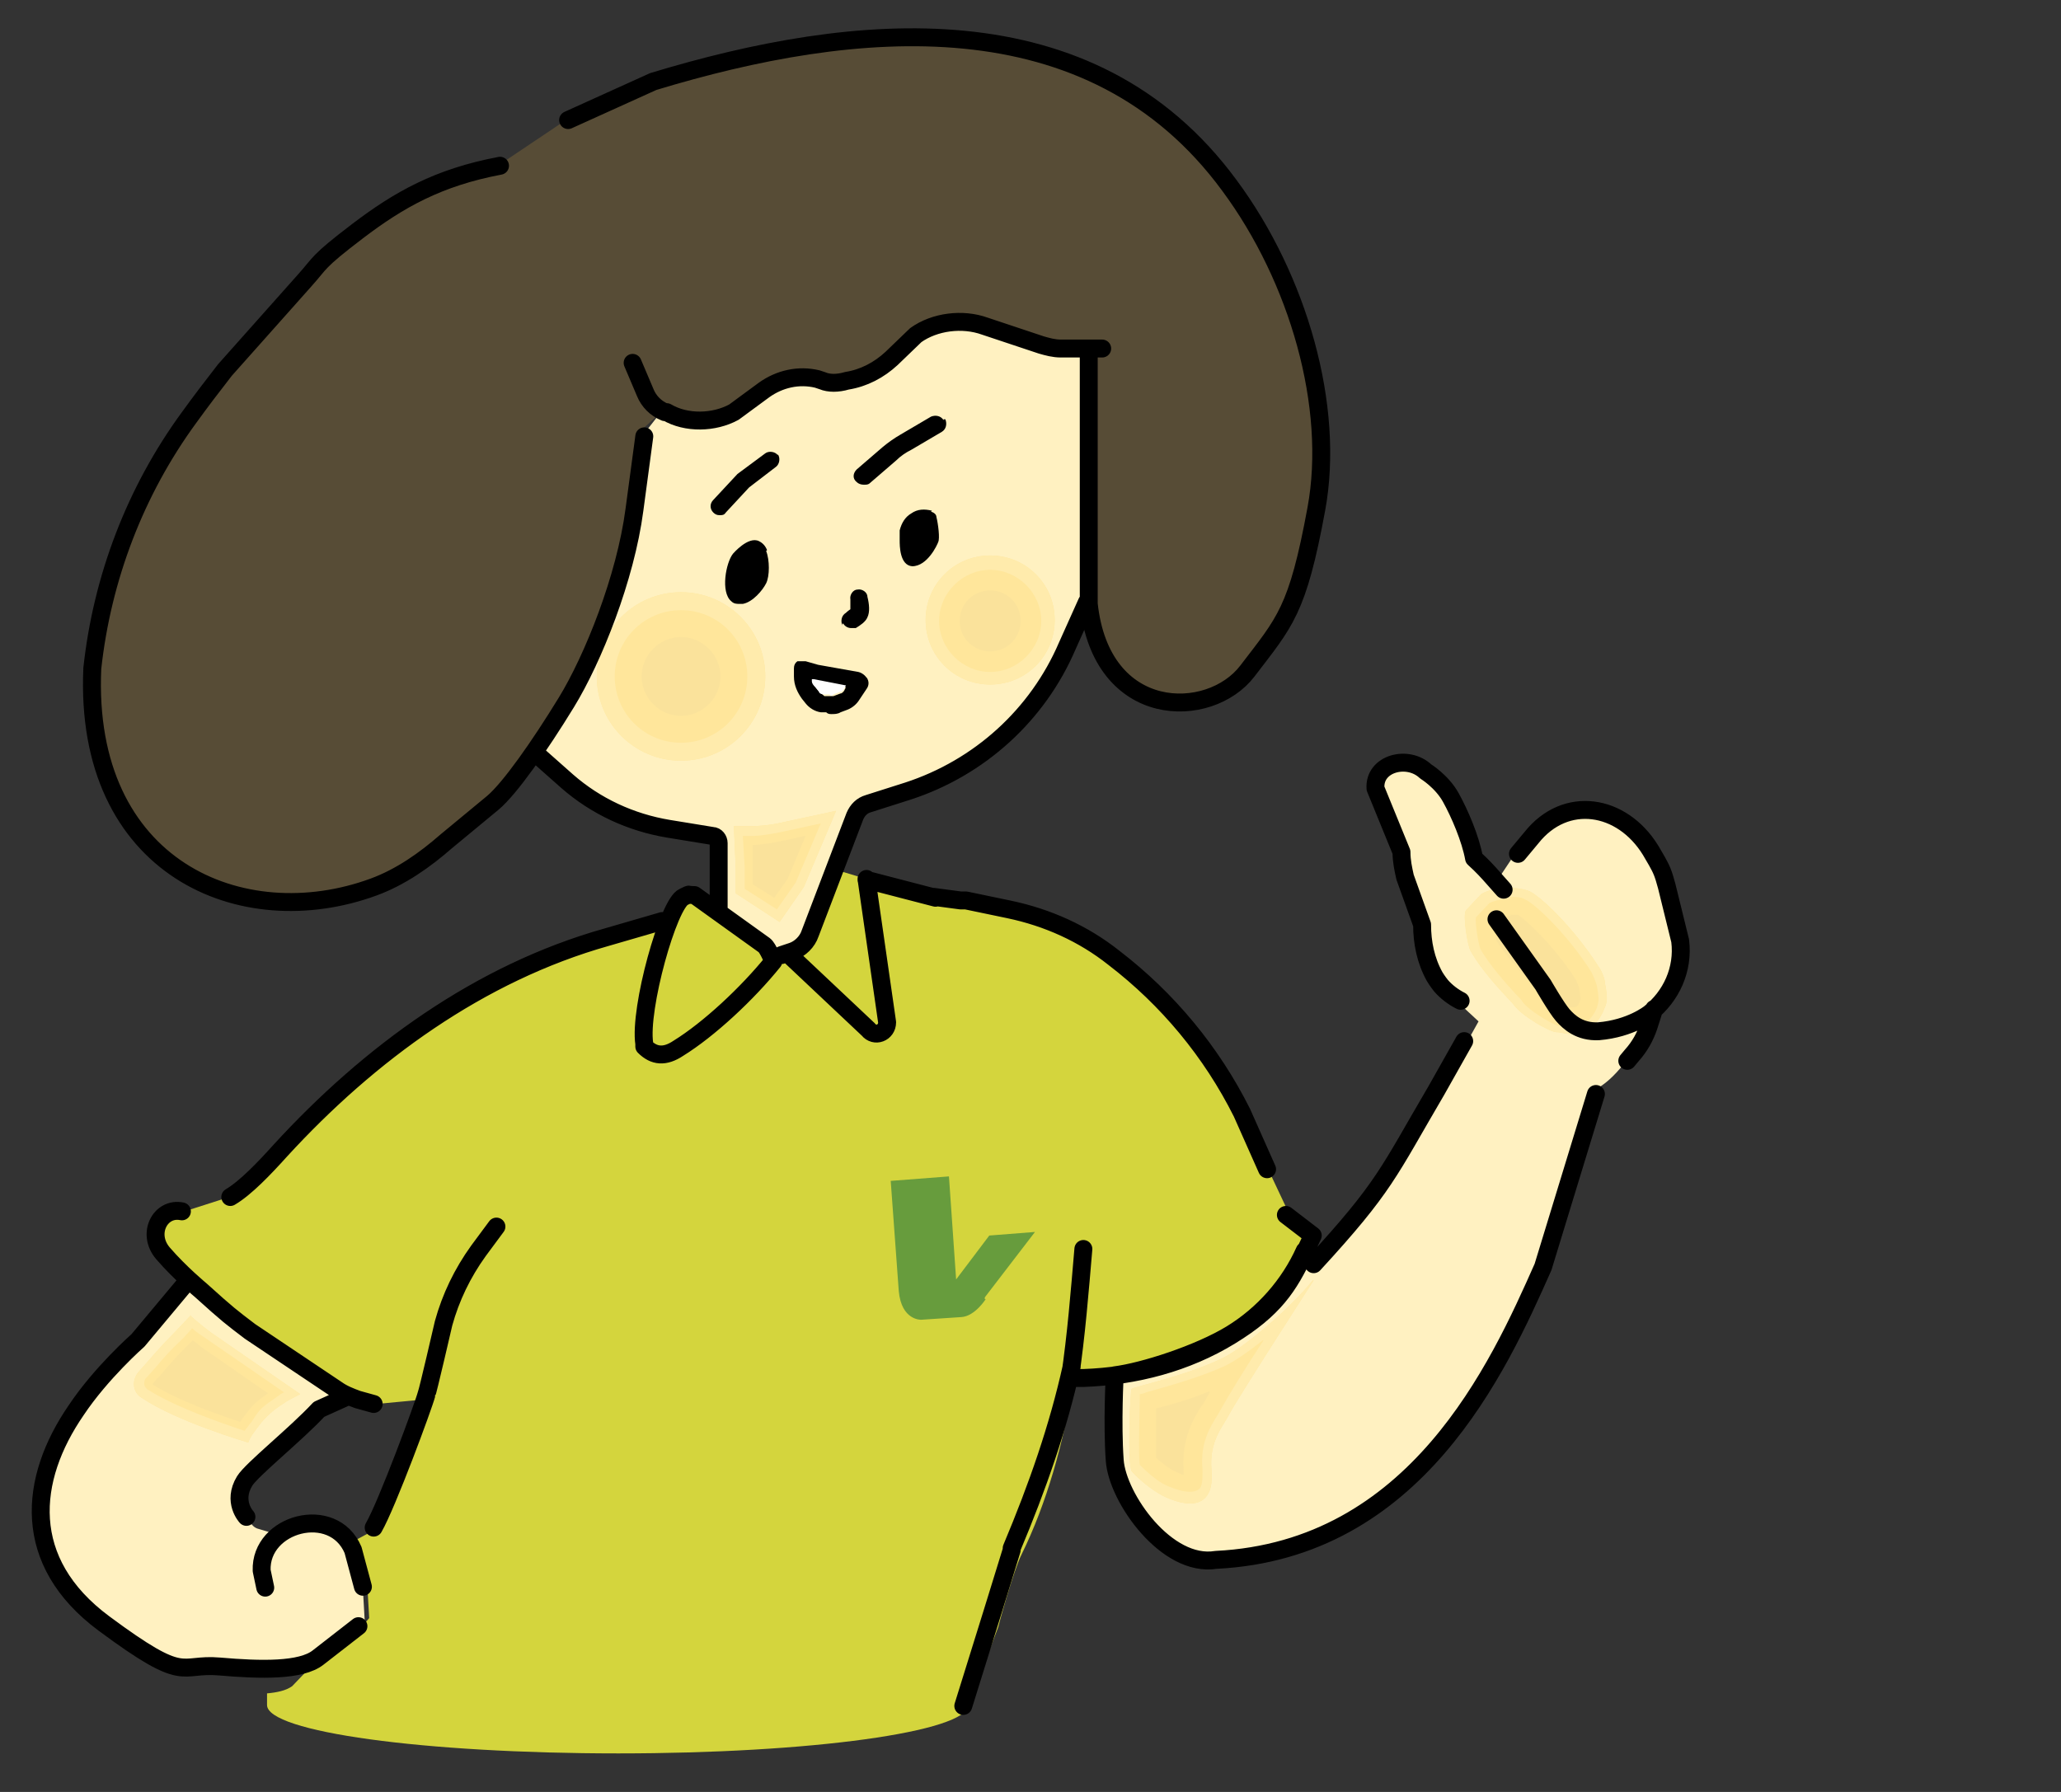<?xml version="1.0" encoding="UTF-8"?>
<svg id="_レイヤー_2" data-name=" レイヤー 2" xmlns="http://www.w3.org/2000/svg" version="1.1" viewBox="0 0 230 200">
  <rect x="0" y="0" width="230" height="200" fill="#333333" stroke="none"/>
  <defs>
    <style>
      .cls-1 {
        fill: #000;
      }

      .cls-1, .cls-2, .cls-3, .cls-4, .cls-5, .cls-6, .cls-7, .cls-8, .cls-9 {
        stroke-width: 0px;
      }

      .cls-2 {
        fill: #fae29b;
      }

      .cls-3 {
        fill: #d4d53d;
      }

      .cls-4 {
        fill: #fff1c1;
      }

      .cls-5 {
        fill: #ffebac;
      }

      .cls-6 {
        fill: #ffe69b;
      }

      .cls-7 {
        fill: #574c36;
      }

      .cls-10 {
        fill: none;
        stroke: #000;
        stroke-linecap: round;
        stroke-linejoin: round;
        stroke-width: 2px;
      }

      .cls-8 {
        fill: #fff;
      }

      .cls-9 {
        fill: #679c3d;
      }
    </style>
  </defs>
  <g>
    <path class="cls-4" d="M40.5,177.4l.2,3.5-.7.8-2,1.9s-.8.6-1.6,1.3c-1.2.9-2.6,1.5-4.1,1.6-1.4,0-4.6.2-7.4-.2-5-.8-10.2-2.1-12.5-3.8-9.6-7.2-9.3-15.2-4.5-23.8l3.4-4.5c3.3-3.7,4-4.3,6.6-7.2l3.1-3.8h0c4.8,4.6,12.3,9.8,17.9,13.1l-1.2.5-1.8.8c-4,3.6-8.3,7.6-8.6,8.1-1.6,3.1.4,4,.4,4,.4.4.5.7,1,.9l2.7.8h0c.9-.6,2-.9,2.8-1.1h1.3c1.3.2,2.5,1.1,3.3,2.3.2.3.4.6.6.9h0l1.1,4.1v-.2h0ZM187.3,104.8h0l-1.5-6.1c-.4-1.5-.6-1.9-1.1-2.8l-.7-1.2c-3.2-5.2-9.5-6.2-13.3-1.4l-1.5,1.8-2.2,3.3-.9-1-1.5-1.5c-.2-.2-.5-.4-.7-.5v-.2c-.3-2-1.5-5.1-2-6-.6-1.1-3.2-3-3.2-3-2-1.9-5.5-.8-5.3,1.9l2.9,7.1c0,1,.2,1.9.4,2.8l1.8,5c0,2,.4,4,1.4,5.8.3.5.7,1,.7,1,.6.7,1.5,1.7,2.3,2.2l.7.7,1.4,1.3c-1.8,3.2-5,9-5.2,9.4h.1c-4.7,7.9-5.8,9.8-13.4,18h-1.5c0-.1-4,4.9-4,4.9-4.9,4-10.8,6.6-17,7.4h.2s0,5.4.3,9.5c.3,4,5.2,11.6,10,11.4,22.3-.9,33.2-20.8,37.7-33.3l5.6-18v-.9c.1,0-.3-.2-.3-.2l.3-.6h.2c2.1-1,4.5-4.2,5.3-6.5v-.2c2.5-1.9,4-6.9,3.6-10h.4ZM118.8,39.3h0c-2,0-3.9-.5-5.7-1.2-4.3-1.7-7.3-2.7-11.6.5l-1.2,1.3c-4.7,4-7.6,3.5-9.6,2.8-.3,0-2.5-.3-3.8.2-.7.3-3.5,2.3-3.5,2.3-2.7,2.7-9.8,1-9.8,1l-1.8,2.3-1.1,8.3c-1.3,9.5-6.5,21.8-10.8,27.9v-.2c5.3,5.3,12.2,8.4,19.6,8.8.4,0,.7.3.7.7v8.2l5.9,4.4,1.4.3c.2,0,.5-.2.7-.3.6-.3,1.2-.8,1.6-1.3h0s.2-.2.2-.3c.2-.2.3-.5.4-.8l2.6-6.8,1.7-5.4c.3-.9,1-1.9,1.9-2.1,3.1-.9,10.6-3.4,14.1-6.3,3.8-3.1,6.2-8,8.8-12.3l1.8-3.8.2-27.4,1.5-.7h-4.2Z"/>
    <g>
      <g>
        <path class="cls-2" d="M83.1,99.2v-2.4l-.2-3.6h1c1,0,2-.2,3.1-.4l4.7-1-2.8,6.6-2.1,3-3.6-2.3h0Z"/>
        <path class="cls-6" d="M89.9,93.3l-2,4.8-1.5,2.1-2.4-1.5v-1.9h0v-2.5c1,0,2-.2,3.1-.4h0l2.7-.6M93.3,90.5l-6.5,1.4c-1,.2-1.9.3-2.9.3h-2l.2,4.6v2.9l4.9,3.2,2.7-3.9,3.6-8.5h0Z"/>
        <path class="cls-5" d="M91.6,91.9l-2.8,6.6-2.1,3-3.6-2.3v-2.4l-.2-3.5h1c1,0,2-.2,3.1-.4l4.6-1M93.3,90.5l-6.5,1.4c-1,.2-1.9.3-2.9.3h-2l.2,4.6v2.9l4.9,3.2,2.7-3.9,3.6-8.5h0Z"/>
      </g>
      <g>
        <path class="cls-2" d="M76,82.5c-3.8,0-6.9-3.1-6.9-6.9s3.1-6.9,6.9-6.9,6.9,3.1,6.9,6.9-3.1,6.9-6.9,6.9Z"/>
        <path class="cls-6" d="M76,71.1c2.4,0,4.4,2,4.4,4.4s-2,4.4-4.4,4.4-4.4-2-4.4-4.4,2-4.4,4.4-4.4M76,66.1c-5.2,0-9.4,4.2-9.4,9.4h0c0,5.2,4.2,9.4,9.4,9.4s9.4-4.2,9.4-9.4h0c0-5.2-4.2-9.4-9.4-9.4h0Z"/>
        <path class="cls-5" d="M76,68.1c4.1,0,7.4,3.3,7.4,7.4s-3.3,7.4-7.4,7.4-7.4-3.3-7.4-7.4,3.3-7.4,7.4-7.4M76,66.1h0c-5.2,0-9.4,4.2-9.4,9.4h0c0,5.2,4.2,9.4,9.4,9.4h0c5.2,0,9.4-4.2,9.4-9.4h0c0-5.2-4.2-9.4-9.4-9.4h0Z"/>
      </g>
      <g>
        <path class="cls-2" d="M110.5,74.6c-2.9,0-5.3-2.4-5.3-5.3s2.4-5.3,5.3-5.3,5.3,2.4,5.3,5.3-2.4,5.3-5.3,5.3Z"/>
        <path class="cls-6" d="M110.5,65.9c1.9,0,3.4,1.5,3.4,3.4s-1.5,3.4-3.4,3.4-3.4-1.5-3.4-3.4,1.5-3.4,3.4-3.4M110.5,62h0c-4,0-7.2,3.2-7.2,7.2h0c0,4,3.2,7.2,7.2,7.2h0c4,0,7.2-3.2,7.2-7.2h0c0-4-3.2-7.2-7.2-7.2h0Z"/>
        <path class="cls-5" d="M110.5,63.6c3.1,0,5.7,2.6,5.7,5.7s-2.6,5.7-5.7,5.7-5.7-2.6-5.7-5.7,2.6-5.7,5.7-5.7M110.5,62h0c-4,0-7.2,3.2-7.2,7.2h0c0,4,3.2,7.2,7.2,7.2h0c4,0,7.2-3.2,7.2-7.2h0c0-4-3.2-7.2-7.2-7.2h0Z"/>
      </g>
      <g>
        <path class="cls-2" d="M27.2,159.9c-2.1-.7-7.7-2.6-10.8-4.6-.2-.1-.4-.4-.4-.6,0-.3,0-.5.2-.7l1-1.1c1-1.2,1.7-2,3.1-3.3l1.1-1.2c.4.4,1,.8,1.6,1.2l8.7,6.1c-.2.1-.4.2-.5.3-2,1.4-2.1,1.4-3,2.8-.1.2-.2.3-.3.4-.2.3-.4.5-.6.8h-.1Z"/>
        <path class="cls-6" d="M21.5,149.6c.3.2.6.4.9.7h0l7.5,5.2c-1.4,1-1.7,1.3-2.6,2.5-.1.1-.2.3-.3.4,0,0-.1.2-.2.3-2.4-.8-7-2.4-9.8-4.2.3-.4.6-.7.9-1,1-1.2,1.7-2,3-3.3h0l.5-.5M21.3,146.8l-1.8,1.9c-1.7,1.7-2.4,2.6-4.1,4.5-.7.9-.6,2.2.4,2.8,4,2.7,11.9,5,11.9,5,.3-.8.7-1.2,1.2-1.9.6-.8,1.5-1.7,2.8-2.5.2-.2,1.8-1,1.8-1l-10-6.9c-1.2-.9-2.2-1.8-2.2-1.8h0Z"/>
        <path class="cls-5" d="M21.4,148.2c.4.4,1,.8,1.6,1.2l8.7,6c-.2.1-.4.2-.5.3-2,1.4-2.1,1.4-3,2.8-.1.2-.2.3-.3.4-.2.3-.4.5-.6.8-2.1-.7-7.7-2.6-10.8-4.6-.2-.1-.4-.4-.4-.6,0-.3,0-.5.2-.7.4-.4.7-.8,1-1.1,1-1.2,1.7-2,3.1-3.3h0l1.1-1.2M21.3,146.8l-1.8,1.9c-1.7,1.7-2.4,2.6-4.1,4.5-.7.9-.6,2.2.4,2.8,4,2.7,11.9,5,11.9,5,.3-.8.7-1.2,1.2-1.9.6-.8,1.5-1.7,2.8-2.5.2-.2,1.8-1,1.8-1l-10-6.9c-1.2-.9-2.2-1.8-2.2-1.8h0Z"/>
      </g>
      <g>
        <path class="cls-2" d="M132.7,166.2c-.4,0-1.1,0-2.2-.6-1.1-.5-2.5-1.6-3-2.2v-7.3s.3,0,.4-.1c2.1-.6,6-1.6,9-3.1s1.2-.7,2-1.2c-1.5,2.4-2.8,4.5-3.3,5.3-.1.2-.3.4-.4.7-.8,1.3-2.1,3.2-1.8,6.4,0,1,0,1.6-.3,1.9,0,0-.2.2-.6.2h.2Z"/>
        <path class="cls-6" d="M135,155.4c-.2.4-.4.7-.5.9s-.2.4-.4.6c-.9,1.4-2.3,3.7-2,7.4v.3c-.2,0-.6-.2-1-.4-.7-.3-1.5-1-2.1-1.5v-5.5c1.6-.4,3.8-1,5.9-1.9M146.5,142.9c-2.4,3-7.6,7.5-10.1,8.7-3.9,1.9-9.5,3.1-10.1,3.4-.2,0-.5,8.6,0,9.2.4.5,2.2,2.2,3.8,2.9,1.1.5,2,.7,2.7.7,2.5,0,2.5-2.5,2.4-3.7-.3-3.3,1.3-4.9,2-6.3,1.2-2.2,9.4-14.9,9.4-14.9h0Z"/>
        <path class="cls-5" d="M141,149.6c-2.1,3.2-4.1,6.5-4.7,7.6-.1.2-.3.5-.4.7-.8,1.3-2,3.1-1.7,6.1,0,1.1,0,1.9-.4,2.2,0,0-.3.3-1,.3s-1.4-.2-2.4-.6c-1.3-.5-2.8-2-3.2-2.4-.2-1,0-6.2,0-7.9.2,0,.5-.1.7-.2,2.1-.6,5.9-1.6,8.9-3,1-.5,2.5-1.5,4.1-2.8M146.5,142.9c-2.4,3-7.6,7.5-10.1,8.7-3.9,1.9-9.5,3.1-10.1,3.4-.2,0-.5,8.6,0,9.2.4.5,2.2,2.2,3.8,2.9,1.1.5,2,.7,2.7.7,2.5,0,2.5-2.5,2.4-3.7-.3-3.3,1.3-4.9,2-6.3,1.2-2.2,9.4-14.9,9.4-14.9h0Z"/>
      </g>
      <g>
        <path class="cls-2" d="M175.5,114h-1.8c-.8-.3-3.1-1.6-3.6-2.4-.1-.2-.3-.4-.9-1-1-1.1-2.9-3.1-3.9-5-.1-.4-.5-2.3-.4-3l1.3-1.4c.5-.3,1.3-.4,2.1-.4s1.2,0,1.6.2c.8.3,4.4,3.5,7.2,7.9.2.3.4.9.5,1.3.3,1.6.2,1.6,0,2.3h0c-.7,1.5-1.4,1.7-2.1,1.7h0v-.2h0Z"/>
        <path class="cls-6" d="M168.4,102.1h1c.8.5,4,3.4,6.5,7.3,0,0,.2.6.3.7.1.7.1,1,.2,1.2v.2h0c-.3.9-.5.9-.7.9h-1.5c-.8-.3-2.3-1.3-2.6-1.7-.2-.3-.5-.6-1-1.2-.9-1-2.6-2.9-3.6-4.5-.1-.4-.3-1.3-.3-1.9l.7-.7c.2,0,.7-.2,1.3-.2M168.4,99.1c-1.1,0-2.3.2-3.1.7l-1.7,1.8c-.4.5.2,4,.5,4.5,1.5,2.7,4.5,5.6,4.8,6,.9,1.3,4.1,3.1,4.8,3.1s0,0,0,0h.1c.3,0,.9.2,1.6.2,1.1,0,2.5-.4,3.5-2.5.4-1,.6-1.1.2-3.2,0-.5-.4-1.4-.7-1.8-2.8-4.4-6.7-8.1-7.9-8.5-.6-.2-1.3-.3-2.2-.3h0Z"/>
        <path class="cls-5" d="M168.4,100.1c.7,0,1.4,0,1.8.3.9.3,4.7,3.8,7.4,8.1.2.4.5,1.1.6,1.5.3,1.7.2,1.8,0,2.5h0c-.8,1.8-1.8,2-2.5,2h-1.6c-.1,0-.2,0-.2,0-.7-.2-3.3-1.7-4-2.7-.1-.2-.3-.4-.8-.9-1-1.1-2.9-3.2-3.9-5-.2-.5-.6-2.8-.5-3.5l1.5-1.6c.6-.3,1.5-.5,2.4-.5M168.4,99.1c-1.1,0-2.3.2-3.1.7l-1.7,1.8c-.4.5.2,4,.5,4.5,1.5,2.7,4.5,5.6,4.8,6,.9,1.3,4.1,3.1,4.8,3.1s0,0,0,0h.1c.3,0,.9.2,1.6.2,1.1,0,2.5-.4,3.5-2.5.4-1,.6-1.1.2-3.2,0-.5-.4-1.4-.7-1.8-2.8-4.4-6.7-8.1-7.9-8.5-.6-.2-1.3-.3-2.2-.3h0Z"/>
      </g>
    </g>
    <path class="cls-3" d="M143.5,134.7l-4.9-10.4c-4.6-9.1-11.9-16.7-20.8-21.6h0l-7.6-1.7-3.3-.5c-1,0-2-.2-2.9-.5l-6.9-1.8-1.1-.3h0l-2.3-.7-.8.2-2.1,5.5h0l-.8,1.7-.2.2h0c-.4.7-1,1.1-1.6,1.4h0l-.9.3h-.6l-6.4-4.8-2.7-2s-.2,0-.4-.2-.3,0-.5,0h-.7l-2,3.3h0l-1,.3c-6.6,1-13.3,4-19.3,7.2h0s-13.1,5.8-21.9,17h0l-5.9,6.2h0l-5.3,1.7h-.1c-.9,0-2,.6-2.3,1.5-.5,1.1-.3,2.5.5,3.5l1.2,1.4h0c.4.4.9.9,1.4,1.3,4.8,4.6,10.1,8.6,15.7,11.9.7.4,1.3.8,2,1.1h0l3,.8h0l5.3-.5s.2.1.2.2c-.3.9-.6,1.9-1,2.8,0,.2-1.5,4.6-2.2,6.6h0l-2.2,4.8h0l-2.8,1.5h0c.2.3.4.6.6.9l1.1,4.1h0l.2,3.5-.7.8h0l-2,1.9s-3.3,2.3-3.5,2.4h0l-2.4,2.5h0c-.7.5-1.7.7-2.8.8h0v1.3h0c0,3,17.5,5.4,39.2,5.4h0c21.5,0,38.9-2.4,39.1-5.4h0l3.3-8.7h0c0-.1,1.7-6.3,2.6-8.1,2.8-5.7,4.7-12.4,5.9-19.8h1.5c7.4-.4,14.5-3.1,20.2-7.8l5.5-8.3-3.5-2.8h-.1Z"/>
    <path class="cls-9" d="M110,145s-1.2,1.9-2.7,2l-4.5.3s-2.2.1-2.5-3.2l-.9-12.3,6.5-.5.8,11.5,3.7-4.9,5.1-.4-5.6,7.3v.2h0Z"/>
    <path class="cls-7" d="M144.9,35.1l-1.4-3.2c-6.5-15.1-15-23.4-31.2-26.9l-3.4-.4c-14.3-1.7-28.8.7-41.8,6.9l-3.8,1.8-7.6,5.1c-5.2.8-10.2,2.9-14.4,6-5.5,4.1-9.5,8.7-12.7,12.5-2.6,3-5,6.2-7.2,9.5l-3.8,5.6c-1.6,2.4-3.1,5-4.2,7.7-4.2,10.4-4.4,19.3-.3,29.2,1.9,4.8,5.9,8.4,10.9,9.8,2.9.8,5.1,1.5,9.1,1.6,3.6,0,9.1-1.4,12.1-3.4,3.2-2.1,7-4.9,12.6-10.4,4.6-4.5,11.4-19.3,12.9-30.4l1.1-8.3,2.2-2h0c2.8,1.5,7.2,1,9.4-1.2,0,0,2.8-2,3.5-2.3,1.3-.5,3.5-.3,3.8-.2,2,.8,4.9,1.3,9.6-2.8l1.2-1.3c4.3-3.2,7.3-2.3,11.6-.5,1.8.7,3.7,1.2,5.7,1.2h2.2l.4.8-.2,27.4,1.9,5.8c2.7,6.2,10.9,7.6,15.5,2.6,9.2-10,10.9-26.9,6.2-40.4v.2h0Z"/>
  </g>
  <g>
    <path class="cls-1" d="M85.5,61.5c.4,1,.4,2.8,0,3.6h0c-.4.8-1.5,2.1-2.6,2.3h-.4c-.3,0-.6,0-.9-.3-1.2-1-.6-4.3.2-5.3,0,0,1.7-2,2.9-1.4.4.2.7.5.9,1h0ZM86.8,50.8c-.3-.4-1-.5-1.4-.2l-3.1,2.3h0l-2.7,2.9c-.4.4-.4,1,0,1.4.2.2.4.3.7.3s.5,0,.7-.3l2.6-2.8,3-2.3c.4-.3.5-1,.2-1.4h0,0ZM105.3,46.9c-.3-.5-.9-.6-1.4-.4l-3.4,2c-.7.4-1.4.9-2,1.4l-2.9,2.5c-.4.4-.5,1,0,1.4.2.2.5.3.8.3s.5,0,.7-.2l2.9-2.5c.5-.5,1.1-.9,1.7-1.2l3.4-2c.5-.3.6-.9.4-1.4h-.2ZM104,57c-.8-.2-1.6-.2-2.3.3-.7.4-1.1,1.1-1.3,1.9v1.1c0,.6,0,2.8,1.4,2.9h0c1.7,0,2.8-2.4,2.9-2.7.2-.4,0-2-.2-2.8,0-.3-.3-.5-.6-.6h0ZM94.1,69.6c.2.3.5.5.9.5h.5c.5-.3,1.1-.7,1.3-1.2.3-.6.2-1.5,0-2.3,0-.5-.6-.9-1.1-.8-.5,0-.9.6-.8,1.1v1.1s-.3.2-.5.4c-.5.3-.6.9-.4,1.4h0v-.2ZM96.8,75.8c-.2-.4-.6-.7-1-.8l-4.5-.8-1.4-.4h-.9c-.3.2-.4.5-.4.8v.9h0c0,1,.4,1.8.9,2.5l.4.5c.4.5,1,.9,1.7,1h.6c.2.2.4.2.6.2.3,0,.7,0,1-.2l.8-.3h0c.5-.2,1-.6,1.3-1.1l.8-1.2c.3-.4.3-.9,0-1.3h0v.2ZM94.2,77.1s-.2.3-.4.3l-.8.3h-1c-.2-.2-.4-.3-.6-.5l-.4-.5c-.2-.2-.3-.5-.4-.7h.2l3.6.7s-.2.4-.2.4Z"/>
    <path class="cls-8" d="M90.6,76c0,.3.2.5.4.7l.4.5c0,.2.3.3.6.3h.6c0,.2.3.2.4,0l.8-.3c.2,0,.3-.2.4-.3l.2-.4-3.6-.7h-.2v.2Z"/>
    <path class="cls-10" d="M29.6,177.2l-.4-1.9c-.2-5.3,8-7.5,10.2-2.3l1.1,4.1M20.3,135.2h0c-2.4-.5-4,2.5-2.1,4.7s4.2,4.1,4.2,4.1c3.1,2.8,3.4,3,5.5,4.6l9.7,6.5c.7.5,1.5.8,2.3,1.1l1.8.5M73.9,102.8l-6.2,1.8c-14.2,4-26.5,13-36.4,23.8-1.8,2-3.9,4.2-5.6,5.2M75.7,117c3.4-2.1,7.7-6.1,10.6-9.7,0,0-.6-1.5-1-1.8l-7.8-5.6c-1,0-.3-.2-1.2.2-1.7.7-5,12.5-4.4,16.4v.3c1.1,1.1,2.3,1.2,3.8.2h0ZM88.2,106.7l8.7,8.2c.7.9,2.1.4,2.1-.8l-2.3-16M21,142.9l-5.6,6.7s-4.1,3.6-6.9,7.8c-5.3,7.7-6.2,16.9,3.1,23.8,9.3,6.9,8.3,4.4,12.9,4.8s9.1.5,11-1l4.5-3.5M38.7,155.9l-3.1,1.4c-2.6,2.8-7.5,6.7-8.3,8-1.4,2.3.2,4,.2,4M107.5,190.4l3.3-10.6,2.1-6.8v-.2c2.9-6.9,5.2-13.5,6.7-20.3M55.4,136.9l-2,2.7c-1.8,2.5-3.1,5.2-3.9,8.1,0,0-1.8,7.8-1.9,7.9-.3,1.2-4.4,12.3-5.9,14.9h0M96.7,98.2l7.7,2M59.8,84.1l3.5,3.1c3.2,2.8,7.1,4.6,11.3,5.3l4.9.8c.4,0,.7.4.7.8v7.7M87.2,106.6l1.2-.4c.9-.3,1.7-1.1,2-2l5-13.1c.3-.7.8-1.2,1.5-1.4l4.4-1.4c8-2.6,14.5-8.5,17.8-16.2l2.2-4.9M55.8,18.5h0c-6.9,1.3-11.3,3.8-15.9,7.3s-4.1,3.5-5.9,5.5l-8.9,10c-1.4,1.8-2.7,3.5-4,5.3-6,8.2-9.7,17.9-10.8,28h0c-1,22.3,16.7,29.8,31.4,24.4,3-1.1,5.7-3,8.1-5.1l5.2-4.3c1.9-1.6,5.2-6.3,8.2-11.2s6.6-13.9,7.6-21.5l1.1-8.2M121.5,39.7v27.7c1.4,13.1,13.5,13,17.7,7.5s5.6-6.7,7.7-18.1-2-25.7-9.7-36.1C121.7-.4,95.3,2.3,72.9,9.1l-9.5,4.3M70.6,40.5l1.4,3.3c.4,1,1.2,1.8,2.2,2.2h.2c2.2,1.3,5.3,1.2,7.5,0l3.4-2.5c1.7-1.2,3.8-1.7,5.9-1.2l.6.2c.7.3,1.7.3,2.7,0,1.9-.3,3.6-1.2,5-2.5l2.7-2.6c2.1-1.5,5.2-1.9,7.7-1l6.3,2.1c.7.2,1.4.4,2.2.4h4.6M104.2,100.1l3,.4h.6l4.8,1c4.3.9,8.3,2.7,11.7,5.4,6,4.6,10.9,10.5,14.3,17.3l2.8,6.3M120.9,139.4c-.4,4.7-.8,9.7-1.5,14.4h1.5c5.8-.2,11.5-1.7,16.4-4.7s6.5-5.5,8.3-9.3l.9-1.9-3-2.3M163.4,116.2l-3.1,5.5c-5.4,9.2-5.7,10.7-13.7,19.4l-1-1.5c-1.7,3.8-4.6,7.1-8.2,9.3s-9.8,4.2-13,4.6c0,0-.3,5.3,0,9.5s5.8,12,11.3,11.1h0c22.3-1.1,31.5-21.4,36.5-32.7l5.9-19.3M167.8,99.3l-1.6-1.8s-.8-.9-1.7-1.7c-.4-2.2-1.6-5-2.6-6.8s-2.8-2.9-2.8-2.9c-2-1.9-5.8-.9-5.6,1.9l2.9,7.1c0,1,.2,1.9.4,2.8l1.9,5.3c0,2,.4,4,1.4,5.8.3.5.7,1,.7,1,.6.7,1.4,1.3,2.2,1.7M181.6,118.4l.5-.6c.9-1,1.5-2.1,1.9-3.3s.4-1.3.6-1.9h0M167,102.6l5.2,7.3s1.5,2.6,2.2,3.4,1.9,1.9,4,1.8c3.6-.3,5.7-2,5.7-2,2.4-1.9,3.8-4.9,3.4-8.1l-1.5-6.1c-.4-1.5-.6-1.9-1.1-2.8l-.7-1.2c-3.2-5.2-9.5-6.2-13.3-1.4l-1.5,1.8"/>
  </g>
</svg>